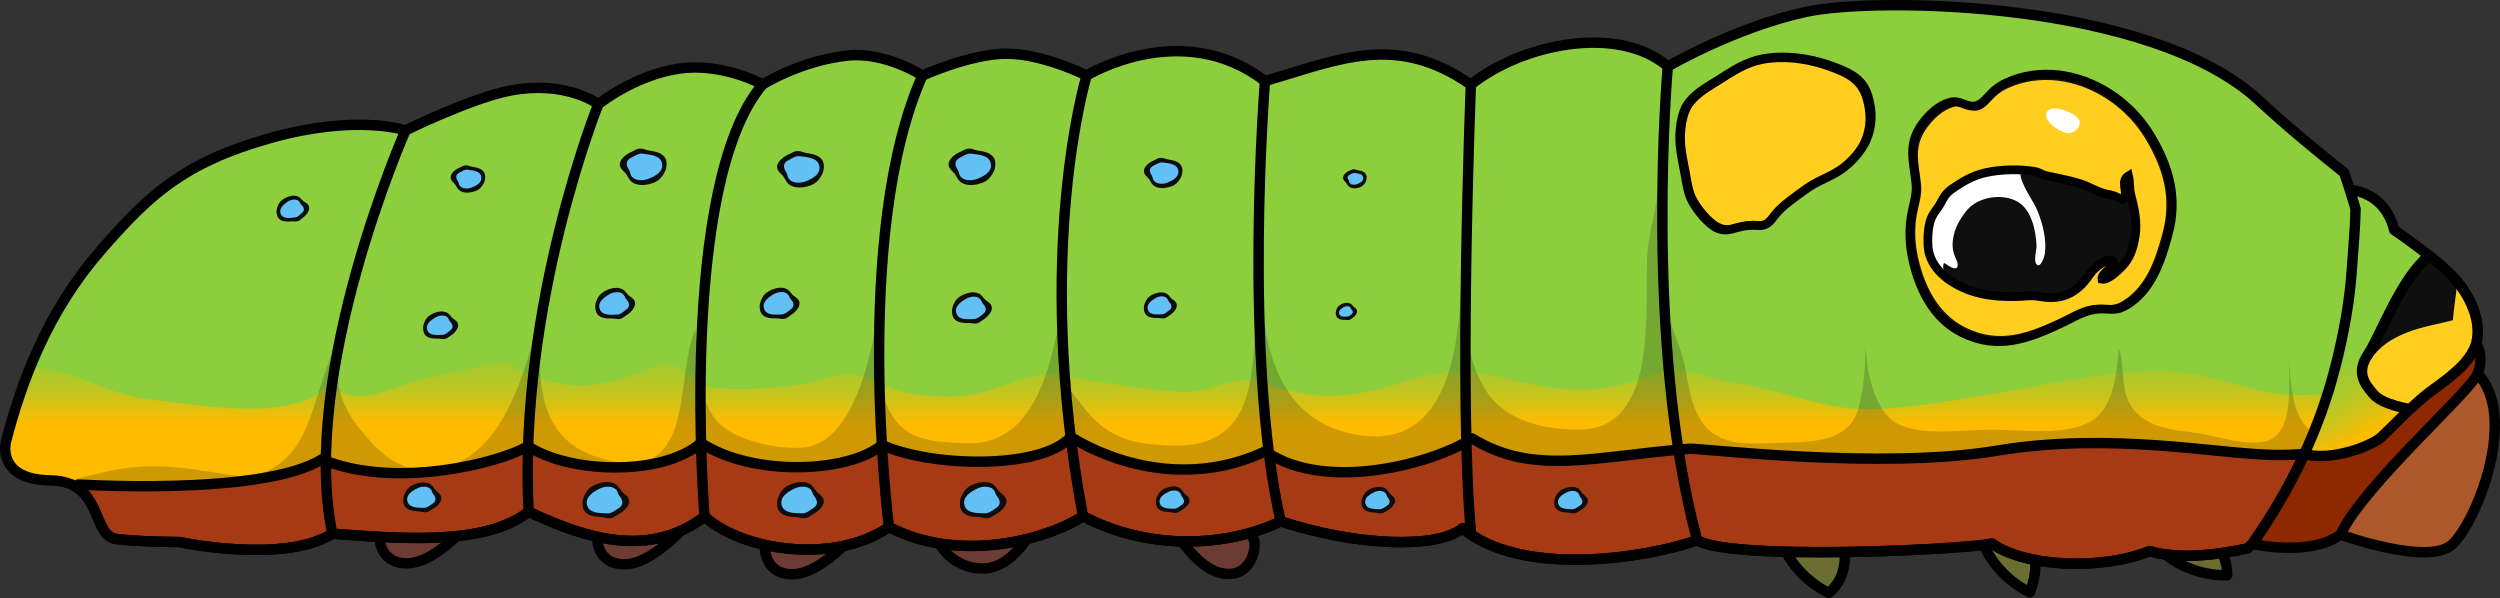 <?xml version="1.0" encoding="utf-8"?>
<!-- Generator: Adobe Illustrator 16.0.0, SVG Export Plug-In . SVG Version: 6.00 Build 0)  -->
<!DOCTYPE svg PUBLIC "-//W3C//DTD SVG 1.1//EN" "http://www.w3.org/Graphics/SVG/1.1/DTD/svg11.dtd">
<svg version="1.1" id="Layer_1" xmlns="http://www.w3.org/2000/svg" xmlns:xlink="http://www.w3.org/1999/xlink" x="0px" y="0px"
	 width="480.618px" height="114.988px" viewBox="0 0 480.618 114.988" enable-background="new 0 0 480.618 114.988"
	 xml:space="preserve">
<rect x="0" y="0" width="480.618" height="114.988" fill="#333333" stroke="none"/>
<g>
	<path fill="#AC582A" d="M449.942,102.776c0,0,16.832,6.111,21.466,1.903s12.809-24.53,4.915-32.856
		c-14.146-1.529-23.467,15.845-23.467,15.845L449.942,102.776z"/>
	<path fill="none" stroke="#000000" stroke-width="2" stroke-linecap="round" stroke-linejoin="round" stroke-miterlimit="10" d="
		M449.942,102.776c0,0,16.832,6.111,21.466,1.903s12.809-24.53,4.915-32.856c-14.146-1.529-23.467,15.845-23.467,15.845
		L449.942,102.776z"/>
	<path fill="#8E2800" d="M433.63,104.679c0,0,10.604,2.305,16.313-1.903c4.35-9.374,25.031-27.521,26.381-30.953
		s-0.281-5.863-0.281-5.863l-13.05,1.887l-23.653,17.788l-5.709,17.142"/>
	<path fill="none" stroke="#000000" stroke-width="2" stroke-linecap="round" stroke-linejoin="round" stroke-miterlimit="10" d="
		M433.63,104.679c0,0,10.604,2.305,16.313-1.903c4.35-9.374,25.031-27.521,26.381-30.953s-0.281-5.863-0.281-5.863l-13.05,1.887
		l-23.653,17.788l-5.709,17.142"/>
	<path fill="#8DCE3C" d="M451.753,36.523c0,0,6.617,0.094,8.521,7.688c0,0,7.589,5.156,11.135,8.822s5.722,8.864,4.634,12.926
		s-6.164,7.324-9.063,9.499s-7.25,6.757-9.152,8.544s-9.8,4.742-14.823,3.265C440.286,72.256,451.753,36.523,451.753,36.523z"/>
	<linearGradient id="SVGID_1_" gradientUnits="userSpaceOnUse" x1="451.542" y1="58.199" x2="462.418" y2="79.406">
		<stop  offset="0" style="stop-color:#8DCE3C"/>
		<stop  offset="0.25" style="stop-color:#90CE3A"/>
		<stop  offset="0.43" style="stop-color:#99CC35"/>
		<stop  offset="0.59" style="stop-color:#A9C92D"/>
		<stop  offset="0.736" style="stop-color:#BFC621"/>
		<stop  offset="0.873" style="stop-color:#DCC112"/>
		<stop  offset="1" style="stop-color:#FEBB00"/>
	</linearGradient>
	<path fill="url(#SVGID_1_)" d="M466.979,75.458c2.899-2.175,7.976-5.438,9.063-9.499c0.85-3.173-0.297-7.036-2.528-10.324
		c-0.067,0.18-0.142,0.356-0.244,0.521c-0.763,1.221-1.702,1.603-2.665,2.439c-1.469,1.275-2.355,3.048-4.078,4.303
		c-1.854,1.351-4.424,2.17-6.525,3.112c-3.726,1.672-12.654,5.055-13.594,9.448l-3.377-0.795c-0.529,4.818-0.637,9.234-0.027,12.604
		c5.023,1.478,12.921-1.478,14.823-3.265S464.079,77.633,466.979,75.458z"/>
	<path fill="none" stroke="#000000" stroke-width="2" stroke-linecap="round" stroke-linejoin="round" stroke-miterlimit="10" d="
		M451.753,36.523c0,0,6.617,0.094,8.521,7.688c0,0,7.589,5.156,11.135,8.822s5.722,8.864,4.634,12.926s-6.164,7.324-9.063,9.499
		s-7.25,6.757-9.152,8.544s-9.8,4.742-14.823,3.265C440.286,72.256,451.753,36.523,451.753,36.523z"/>
	
		<path fill="#6C3B31" stroke="#000000" stroke-width="2" stroke-linecap="round" stroke-linejoin="round" stroke-miterlimit="10" d="
		M180.579,102.595c-1.156,1.368,2.483,6.933,8.675,6.69s9.95-8.859,9.95-8.859S186.142,96.014,180.579,102.595z"/>
	
		<path fill="#6C3B31" stroke="#000000" stroke-width="2" stroke-linecap="round" stroke-linejoin="round" stroke-miterlimit="10" d="
		M240.956,103.522c0.846,1.58-0.448,8.119-6.452,6.59c-6.005-1.53-11.309-12.599-11.309-12.599S236.891,95.925,240.956,103.522z"/>
	
		<path fill="#6C3B31" stroke="#000000" stroke-width="2" stroke-linecap="round" stroke-linejoin="round" stroke-miterlimit="10" d="
		M147.645,102.595c-1.156,1.368-1.256,8.033,4.936,7.791s13.689-9.96,13.689-9.96S153.207,96.014,147.645,102.595z"/>
	
		<path fill="#6C3B31" stroke="#000000" stroke-width="2" stroke-linecap="round" stroke-linejoin="round" stroke-miterlimit="10" d="
		M115.382,100.685c-1.156,1.368-1.256,8.033,4.936,7.791s13.689-9.96,13.689-9.96S120.944,94.104,115.382,100.685z"/>
	
		<path fill="#6C3B31" stroke="#000000" stroke-width="2" stroke-linecap="round" stroke-linejoin="round" stroke-miterlimit="10" d="
		M73.541,100.504c-1.156,1.368-1.256,8.033,4.936,7.791s13.689-9.96,13.689-9.96S79.104,93.923,73.541,100.504z"/>
	
		<path fill="#6C6D31" stroke="#000000" stroke-width="2" stroke-linecap="round" stroke-linejoin="round" stroke-miterlimit="10" d="
		M342.337,103.859c0,0,1.948,6.482,9.241,10.129c5.349-4.376,2.188-12.665,2.188-12.665S345.251,98.106,342.337,103.859z"/>
	
		<path fill="#6C6D31" stroke="#000000" stroke-width="2" stroke-linecap="round" stroke-linejoin="round" stroke-miterlimit="10" d="
		M380.976,103.761c0,0,1.948,6.482,9.241,10.129c2.735-6.684-0.527-12.215-0.527-12.215S383.89,98.008,380.976,103.761z"/>
	
		<path fill="#6C6D31" stroke="#000000" stroke-width="2" stroke-linecap="round" stroke-linejoin="round" stroke-miterlimit="10" d="
		M415.344,105.783c0,0,4.682,4.89,12.835,4.824c0.063-6.614-7.203-11.855-7.203-11.855S415.325,99.333,415.344,105.783z"/>
	<g>
		<path fill="#8DCE3C" d="M450.656,33.206c-4.873-3.911-10.39-8.363-16.404-13.921C413.496,0.103,360.696-0.663,347.125,2.292
			c-13.572,2.954-26.492,10.478-26.492,10.478c-9.456-8.129-27.954-4.433-37.864,3.498c-14.406-10.043-25.457-4.806-39.574-0.674
			c-15.98-12.278-34.286-1.084-34.286-1.084s-8.299-4.154-15.329-4.184c-6.956-0.028-16.247,4.2-16.247,4.2
			s-7.063-4.59-14.309-3.847c-9.1,0.932-16.415,5.562-16.415,5.562s-7.697-4.318-16.205-3.032
			c-8.508,1.287-15.371,6.819-15.371,6.819s-6.119-4.667-16.934-2.613c-7.471,1.419-20.136,7.65-20.136,7.65
			s-9.34-3.215-26.033,1.484c-16.693,4.698-23.258,10.943-32.41,21.408C9.3,59.641,4.229,72.903,1.123,85.002
			c0,0-1.818,7.192,8.519,7.349c10.338,0.155,7.835,10.715,12.813,11.285s11.987,0.567,11.987,0.567s20.153,4.293,29.442-1.608
			c12.97,0.949,29.42,2.395,37.742-4.219c11.75,5.562,23.444,8.786,33.827,0.936c7.359,6.688,25.094,9.196,35.445,2.011
			c13.351,6.974,30.078,2.582,37.307-2.082c14.003,7.337,29.451,5.244,37.996,0.978c14.127,4.674,30.11,5.431,34.977,1.322
			c11.097,9.444,34.971,5.876,45.104,2.318c6.314,3.903,49.713,1.921,56.705,0.655c6.286,4.493,20.985,5.189,30.262,1.434
			c5.073,1.495,12.006,0.971,18.897-0.532c0.103-0.12,0.201-0.236,0.319-0.364c0.191-0.208,0.386-0.391,0.581-0.563
			c7.225-10.316,12.781-21.666,15.906-33.922c1.599-6.265,2.793-12.611,3.202-19.072c0.225-3.548,0.63-7.475,0.7-11.312
			C452.188,37.84,451.45,35.518,450.656,33.206z"/>
		<linearGradient id="SVGID_2_" gradientUnits="userSpaceOnUse" x1="224.242" y1="56.808" x2="224.242" y2="81.338">
			<stop  offset="0" style="stop-color:#8DCE3C"/>
			<stop  offset="0.25" style="stop-color:#90CE3A"/>
			<stop  offset="0.43" style="stop-color:#99CC35"/>
			<stop  offset="0.59" style="stop-color:#A9C92D"/>
			<stop  offset="0.736" style="stop-color:#BFC621"/>
			<stop  offset="0.873" style="stop-color:#DCC112"/>
			<stop  offset="1" style="stop-color:#FEBB00"/>
		</linearGradient>
		<path fill="url(#SVGID_2_)" d="M432.467,105.051c0.185-0.2,0.37-0.377,0.559-0.544c6.211-8.865,11.196-18.489,14.458-28.8
			c-1.922,0.18-3.783,0.275-5.52,0.268c-8.257-0.041-15.787-3.852-23.936-4.599c-15.458-1.419-49.14,9.301-64.104,6.918
			c-7.336-1.167-13.929-3.847-21.336-4.876c-3.37-0.469-7.06-2.078-10.277-2.35c-3.104-0.261-6.282,1.739-9.425,2.598
			c-8.042,2.192-15.47,1.095-23.375-0.916c-7.981-2.029-13.028-1.608-20.727,0.969c-6.938,2.323-14.327,3.284-21.717,1.163
			c-3.694-1.06-5.833-2.385-9.454-1.653c-4.025,0.814-6.937,2.405-11.363,2.063c-7.128-0.553-14.496-1.689-21.516-3.092
			c-6.854-1.368-12.197,3.067-19.237,3.856c-3.829,0.429-8.022,0.089-11.774-0.664c-3.529-0.706-6.625-3.381-10.157-3.526
			c-2.917-0.119-6.951,1.828-10.14,2.133c-5.004,0.479-10.066,1.1-15.194,0.612c-4.394-0.417-5.135-2.834-8.489-4.227
			c-3.063-1.271-6.185,1.161-9.418,2.174c-6.86,2.148-11.389,2.132-18.166-0.451c-3.937-1.499-4.391-3.407-8.213-2.217
			c-3.44,1.072-11.408,2.523-14.923,3.614c-6.666,2.069-9.873,4.543-15.754,0.566c-7.386,7.396-25.174,3.665-34.659,2.701
			c-7.047-0.716-13.146-4.967-20.048-5.892c-1-0.134-1.936-0.155-2.832-0.112c-1.94,4.813-3.419,9.608-4.606,14.234
			c0,0-1.818,7.192,8.519,7.349c10.338,0.155,7.835,10.715,12.813,11.285s11.987,0.567,11.987,0.567s20.153,4.293,29.442-1.608
			c12.97,0.949,29.42,2.395,37.742-4.219c11.75,5.562,23.444,8.786,33.827,0.936c7.359,6.688,25.094,9.196,35.445,2.011
			c13.351,6.974,30.078,2.582,37.307-2.082c14.003,7.337,29.451,5.244,37.996,0.978c14.127,4.674,30.11,5.431,34.977,1.322
			c11.097,9.444,34.971,5.876,45.104,2.318c6.314,3.903,49.713,1.921,56.705,0.655c6.286,4.493,20.985,5.189,30.262,1.434
			c5.073,1.495,12.006,0.971,18.897-0.532C432.25,105.295,432.349,105.179,432.467,105.051z"/>
		<g>
			<path opacity="0.2" fill="#0F0F0F" d="M318.851,33.972c0,0.428,0.004,0.865,0.005,1.297
				C318.871,34.829,318.874,34.393,318.851,33.972z"/>
			<path opacity="0.2" fill="#0F0F0F" d="M358.657,65.959c0.004-0.389,0.007-0.775,0.007-1.168
				C358.652,65.163,358.651,65.556,358.657,65.959z"/>
			<path opacity="0.2" fill="#0F0F0F" d="M432.467,105.051c0.188-0.204,0.379-0.385,0.571-0.555
				c4.68-6.684,8.664-13.797,11.735-21.313c-4.122-2.583-4.387-8.994-4.734-14.453c-0.032,4.379,0.956,12.977-3.087,15.518
				c-3.147,1.978-9.55-0.026-12.761-0.679c-4.114-0.836-9.232-0.695-12.688-3.5c-4.48-3.638-2.623-8.602-4.18-13.188
				c-0.354,4.905-1.017,11.55-5.252,14.061c-4.972,2.948-13.498,1.654-19.323,1.654c-5.469,0-13.291,1.353-18.059-1.191
				c-4.322-2.305-5.955-10.137-6.033-15.446c-0.031,4.223-0.261,8.234-1.293,12.263c-1.978,7.72-10.739,6.633-17.95,7
				c-7.386,0.377-11.907-0.98-14.12-8.192c-0.879-2.866-1.08-6.196-1.982-8.957c-1.09-3.336-2.512-6.535-3.051-9.976
				c-1.146-7.311-1.383-15.341-1.405-22.828c-0.149,4.264-1.96,9.373-2.192,14.078c-0.508,10.324,2.259,33.244-13.125,33.25
				c-6.635,0.003-13.955-1.559-17.828-7.428c-3.349-5.076-4.846-14.475-4.582-20.537c-0.248,0.764-0.26,1.915-0.34,3.027
				c-0.922,12.843-4.025,29.101-20.553,25.825c-14.891-2.951-17.439-17.44-17.947-30.068c0,0.375,0.068,0.817,0,1.184
				c-2.438,13.129,1.848,31.845-17.5,31.06c-7.791-0.316-12.283-1.74-16.965-7.973c-1.676-2.229-3.635-4.57-4.035-7.34
				c-0.482-3.343,1.107-6.912,0.098-10.027c-1.871,10.093-4.994,25.623-18.473,24.902c-6.137-0.328-11.517-0.404-14.535-6.455
				c-2.752-5.519-2.084-12.011-2.092-18.352c-1.293,7.699-4.716,25.326-14.874,25.68c-4.873,0.17-13.363-1.393-16.536-5.698
				c-3.378-4.584-3.285-11.53-3.687-17.015c-4.012,8.765,0.192,28.396-15.652,25.327c-14.985-2.902-14.424-14.364-14.438-27.187
				c-2.668,9.509-6.717,26.547-19.249,28.521c-7.127,1.123-10.8-2.291-14.995-7.36c-4.515-5.456-4.779-9.597-4.672-16.58
				c-2.555,5.42-3.598,10.822-5.794,16.058c-2.64,6.294-7.646,10.228-14.352,9.184c-8.354-1.3-14.719-2.594-23.188-0.873
				c-3.038,0.617-6.032,1.504-9.063,2.196c7.278,1.78,5.67,10.452,10.169,10.968c4.979,0.57,11.987,0.567,11.987,0.567
				s20.153,4.293,29.442-1.608c12.97,0.949,29.42,2.395,37.742-4.219c11.75,5.562,23.444,8.786,33.827,0.936
				c7.359,6.688,25.094,9.196,35.445,2.011c13.351,6.974,30.078,2.582,37.307-2.082c14.003,7.337,29.451,5.244,37.996,0.978
				c14.127,4.674,30.11,5.431,34.977,1.322c11.097,9.444,34.971,5.876,45.104,2.318c6.314,3.903,49.713,1.921,56.705,0.655
				c6.286,4.493,20.985,5.189,30.262,1.434c5.073,1.495,12.006,0.971,18.897-0.532C432.25,105.295,432.349,105.179,432.467,105.051z
				"/>
			<path fill="#A63A15" d="M432.467,105.051c0.189-0.206,0.382-0.388,0.575-0.559c3.816-5.449,7.174-11.181,9.945-17.188
				c-1.634,0.117-3.272,0.177-4.914,0.163c-11.177-0.098-31.498-4.525-53.771-0.815c-22.271,3.713-57.145-0.537-59.063-0.383
				c-18.429,1.484-29.967,5.268-41.756-1.978c-7.153,4.672-28.009,10.591-39.756,2.478c-14.623,6.864-29.008,2.397-37.428-2.767
				c-5.495,6.238-26.533,5.907-36.292,1.546c-6.318,5.333-24.682,6.167-34.77-0.377c-7.677,6.568-25.702,5.723-33.259,0.599
				c-5.352,3.213-25.634,8.395-39.654,2.531c-11.607,7.249-48.358,4.76-48.355,4.761c0.001,0,0.002,0.001,0.002,0.001
				c5.888,2.401,4.723,10.09,8.951,10.573c4.979,0.57,11.987,0.567,11.987,0.567s20.153,4.293,29.442-1.608
				c12.97,0.949,29.42,2.395,37.742-4.219c11.75,5.562,23.444,8.786,33.827,0.936c7.359,6.688,25.094,9.196,35.445,2.011
				c13.351,6.974,30.078,2.582,37.307-2.082c14.003,7.337,29.451,5.244,37.996,0.978c14.127,4.674,30.11,5.431,34.977,1.322
				c11.097,9.444,34.971,5.876,45.104,2.318c6.314,3.903,49.713,1.921,56.705,0.655c6.286,4.493,20.985,5.189,30.262,1.434
				c4.932,1.454,11.623,0.995,18.322-0.412C432.173,105.38,432.31,105.221,432.467,105.051z"/>
		</g>
		<path fill="none" stroke="#000000" stroke-width="2" stroke-linecap="round" stroke-linejoin="round" stroke-miterlimit="10" d="
			M450.656,33.206c-4.873-3.911-10.39-8.363-16.404-13.921C413.496,0.103,360.696-0.663,347.125,2.292
			c-13.572,2.954-26.492,10.478-26.492,10.478c-9.456-8.129-27.954-4.433-37.864,3.498c-14.406-10.043-25.457-4.806-39.574-0.674
			c-15.98-12.278-34.286-1.084-34.286-1.084s-8.299-4.154-15.329-4.184c-6.956-0.028-16.247,4.2-16.247,4.2
			s-7.063-4.59-14.309-3.847c-9.1,0.932-16.415,5.562-16.415,5.562s-7.697-4.318-16.205-3.032
			c-8.508,1.287-15.371,6.819-15.371,6.819s-6.119-4.667-16.934-2.613c-7.471,1.419-20.136,7.65-20.136,7.65
			s-9.34-3.215-26.033,1.484c-16.693,4.698-23.258,10.943-32.41,21.408C9.3,59.641,4.229,72.903,1.123,85.002
			c0,0-1.818,7.192,8.519,7.349c10.338,0.155,7.835,10.715,12.813,11.285s11.987,0.567,11.987,0.567s20.153,4.293,29.442-1.608
			c12.97,0.949,29.42,2.395,37.742-4.219c11.75,5.562,23.444,8.786,33.827,0.936c7.359,6.688,25.094,9.196,35.445,2.011
			c13.351,6.974,30.078,2.582,37.307-2.082c14.003,7.337,29.451,5.244,37.996,0.978c14.127,4.674,30.11,5.431,34.977,1.322
			c11.097,9.444,34.971,5.876,45.104,2.318c6.314,3.903,49.713,1.921,56.705,0.655c6.286,4.493,20.985,5.189,30.262,1.434
			c5.073,1.495,12.006,0.971,18.897-0.532c0.103-0.12,0.201-0.236,0.319-0.364c0.191-0.208,0.386-0.391,0.581-0.563
			c7.225-10.316,12.781-21.666,15.906-33.922c1.599-6.265,2.793-12.611,3.202-19.072c0.225-3.548,0.63-7.475,0.7-11.312
			C452.188,37.84,451.45,35.518,450.656,33.206z"/>
		<path fill="none" stroke="#000000" stroke-width="2" stroke-linecap="round" stroke-linejoin="round" stroke-miterlimit="10" d="
			M432.467,105.051c0.19-0.207,0.384-0.389,0.578-0.562c3.823-5.459,7.186-11.202,9.958-17.223c-1.793,0.144-3.594,0.216-5.397,0.2
			c-11.177-0.098-31.498-4.525-53.771-0.815c-22.271,3.713-57.145-0.537-59.063-0.383c-18.429,1.484-29.967,5.268-41.756-1.978
			c-7.153,4.672-28.009,10.591-39.756,2.478c-14.623,6.864-29.008,2.397-37.428-2.767c-5.495,6.238-26.533,5.907-36.292,1.546
			c-6.318,5.333-24.682,6.167-34.77-0.377c-7.677,6.568-25.702,5.723-33.259,0.599c-5.352,3.213-25.634,8.395-39.654,2.531
			c-11.607,7.249-48.358,4.76-48.355,4.761c0.001,0,0.002,0.001,0.002,0.001c5.888,2.401,4.723,10.09,8.951,10.573
			c4.979,0.57,11.987,0.567,11.987,0.567s20.153,4.293,29.442-1.608c12.97,0.949,29.42,2.395,37.742-4.219
			c11.75,5.562,23.444,8.786,33.827,0.936c7.359,6.688,25.094,9.196,35.445,2.011c13.351,6.974,30.078,2.582,37.307-2.082
			c14.003,7.337,29.451,5.244,37.996,0.978c14.127,4.674,30.11,5.431,34.977,1.322c11.097,9.444,34.971,5.876,45.104,2.318
			c6.314,3.903,49.713,1.921,56.705,0.655c6.286,4.493,20.985,5.189,30.262,1.434c5.073,1.495,12.006,0.971,18.897-0.532
			C432.25,105.295,432.349,105.179,432.467,105.051z"/>
		<path fill="none" stroke="#000000" stroke-width="2" stroke-linecap="round" stroke-linejoin="round" stroke-miterlimit="10" d="
			M320.633,12.769c0,0-4.672,52.911,5.65,91.09"/>
		<path fill="none" stroke="#000000" stroke-width="2" stroke-linecap="round" stroke-linejoin="round" stroke-miterlimit="10" d="
			M282.769,16.267c0,0-2.393,61.373,0.061,86.509"/>
		<path fill="none" stroke="#000000" stroke-width="2" stroke-linecap="round" stroke-linejoin="round" stroke-miterlimit="10" d="
			M243.194,15.593c0,0-4.251,52.809,3.008,84.625"/>
		<path fill="none" stroke="#000000" stroke-width="2" stroke-linecap="round" stroke-linejoin="round" stroke-miterlimit="10" d="
			M208.908,14.509c0,0-10.304,33.822-0.702,84.731"/>
		<path fill="none" stroke="#000000" stroke-width="2" stroke-linecap="round" stroke-linejoin="round" stroke-miterlimit="10" d="
			M77.963,25.065c0,0-20.472,46.369-14.078,77.53"/>
		<path fill="none" stroke="#000000" stroke-width="2" stroke-linecap="round" stroke-linejoin="round" stroke-miterlimit="10" d="
			M115.032,20.028c0,0-15.444,38.354-13.405,78.349"/>
		<path fill="none" stroke="#000000" stroke-width="2" stroke-linecap="round" stroke-linejoin="round" stroke-miterlimit="10" d="
			M170.899,101.323c0,0-7.177-56.313,6.433-86.797"/>
		<path fill="none" stroke="#000000" stroke-width="2" stroke-linecap="round" stroke-linejoin="round" stroke-miterlimit="10" d="
			M135.454,99.312c0,0-5.234-63.753,11.154-83.071"/>
		<path fill="#121212" d="M374.86,19.662c-2.081,0.596-3.86,2.227-5.155,3.928c-3.056,4.01-1.847,7.168-1.373,11.688
			c0.221,2.106-0.473,3.917-0.849,5.998c-0.441,2.438-0.421,5.191,0.044,7.652c1.137,6.011,3.906,12.199,9.734,15.06
			c6.865,3.37,12.664,1.148,19.019-1.841c2.415-1.137,4.64-2.652,7.434-2.731c2.25-0.064,3.13,0.465,5.174-0.787
			c4.765-2.919,6.595-8.555,7.969-13.699c1.837-6.882,0.171-12.769-3.365-18.724c-3.516-5.923-9.651-10.41-16.464-11.636
			c-3.393-0.608-6.921-0.366-10.151,0.857c-1.616,0.612-2.781,1.282-3.966,2.446c-1.066,1.045-2.083,2.597-3.733,2.531
			C377.635,20.342,376.613,19.162,374.86,19.662z"/>
		<path fill="#FFCE1F" d="M375.571,20.556c-1.992,0.569-3.694,2.131-4.934,3.759c-2.925,3.837-1.768,6.86-1.314,11.186
			c0.211,2.016-0.452,3.748-0.813,5.74c-0.422,2.333-0.402,4.968,0.043,7.323c1.088,5.753,3.738,11.675,9.315,14.413
			c6.57,3.225,12.12,1.099,18.202-1.762c2.311-1.088,4.439-2.539,7.113-2.614c2.154-0.062,2.996,0.444,4.952-0.754
			c4.56-2.793,6.312-8.187,7.626-13.11c1.758-6.586,0.164-12.22-3.221-17.919c-3.364-5.669-9.236-9.963-15.756-11.136
			c-3.247-0.583-6.624-0.351-9.716,0.82c-1.546,0.586-2.661,1.228-3.795,2.341c-1.021,1-1.993,2.485-3.573,2.423
			C378.227,21.208,377.249,20.078,375.571,20.556z"/>
		<path fill="none" stroke="#000000" stroke-width="1.681" stroke-miterlimit="10" d="M374.86,19.662
			c-2.081,0.596-3.86,2.227-5.155,3.928c-3.056,4.01-1.847,7.168-1.373,11.688c0.221,2.106-0.473,3.917-0.849,5.998
			c-0.441,2.438-0.421,5.191,0.044,7.652c1.137,6.011,3.906,12.199,9.734,15.06c6.865,3.37,12.664,1.148,19.019-1.841
			c2.415-1.137,4.64-2.652,7.434-2.731c2.25-0.064,3.13,0.465,5.174-0.787c4.765-2.919,6.595-8.555,7.969-13.699
			c1.837-6.882,0.171-12.769-3.365-18.724c-3.516-5.923-9.651-10.41-16.464-11.636c-3.393-0.608-6.921-0.366-10.151,0.857
			c-1.616,0.612-2.781,1.282-3.966,2.446c-1.066,1.045-2.083,2.597-3.733,2.531C377.635,20.342,376.613,19.162,374.86,19.662z"/>
		<path d="M322.994,27.901c0.178,1.947,0.645,3.877,0.983,5.798c0.296,1.678,0.546,3.539,1.381,5.046
			c0.927,1.678,2.96,4.263,4.72,5.093c1.478,0.696,2.534,0.275,3.964-0.103c1.313-0.348,2.526-0.491,3.825-0.379
			c1.773,0.155,2.35-0.721,3.342-2.002c1.463-1.889,4.02-3.548,5.94-4.976c2.254-1.674,4.986-2.408,7.216-4.102
			c1.651-1.253,3.471-3.271,4.333-5.168c1.304-2.867,1.294-5.707,0.411-8.631c-0.973-3.228-3.238-4.341-6.27-5.515
			c-3.958-1.53-8.368-2.327-12.612-1.862c-3.666,0.399-6.108,1.862-9.164,3.83c-2.172,1.397-4.604,2.623-6.283,4.641
			C323.111,21.574,322.766,25.4,322.994,27.901z"/>
		<path fill="#FFCE1F" d="M323.972,27.91c0.168,1.838,0.609,3.659,0.929,5.473c0.279,1.583,0.516,3.34,1.304,4.763
			c0.875,1.584,2.794,4.023,4.455,4.808c1.395,0.657,2.392,0.26,3.741-0.098c1.24-0.328,2.385-0.463,3.611-0.357
			c1.674,0.146,2.218-0.68,3.154-1.89c1.381-1.782,3.794-3.349,5.607-4.696c2.128-1.58,4.706-2.273,6.812-3.872
			c1.559-1.183,3.275-3.087,4.09-4.878c1.23-2.706,1.221-5.387,0.388-8.146c-0.918-3.047-3.057-4.098-5.918-5.206
			c-3.736-1.444-7.899-2.196-11.905-1.758c-3.46,0.377-5.766,1.758-8.65,3.615c-2.05,1.319-4.346,2.477-5.931,4.381
			C324.083,21.937,323.757,25.548,323.972,27.91z"/>
		<path fill="none" stroke="#000000" stroke-width="1.706" stroke-miterlimit="10" d="M322.994,27.901
			c0.178,1.947,0.645,3.877,0.983,5.798c0.296,1.678,0.546,3.539,1.381,5.046c0.927,1.678,2.96,4.263,4.72,5.093
			c1.478,0.696,2.534,0.275,3.964-0.103c1.313-0.348,2.526-0.491,3.825-0.379c1.773,0.155,2.35-0.721,3.342-2.002
			c1.463-1.889,4.02-3.548,5.94-4.976c2.254-1.674,4.986-2.408,7.216-4.102c1.651-1.253,3.471-3.271,4.333-5.168
			c1.304-2.867,1.294-5.707,0.411-8.631c-0.973-3.228-3.238-4.341-6.27-5.515c-3.958-1.53-8.368-2.327-12.612-1.862
			c-3.666,0.399-6.108,1.862-9.164,3.83c-2.172,1.397-4.604,2.623-6.283,4.641C323.111,21.574,322.766,25.4,322.994,27.901z"/>
		<path fill="#0F0F0F" d="M401.034,53.727c-1.099,1.403-2.515,2.558-4.224,3.118c-1.89,0.619-3.515,0.354-5.387,0.072
			c-1.116-0.168-2.329,0.062-3.453,0.092c-1.184,0.033-2.37,0.025-3.552-0.057c-2.401-0.166-4.796-0.639-6.997-1.639
			c-3.46-1.57-6.658-4.252-6.787-8.328c-0.053-1.642,0.054-3.897,0.805-5.392c0.43-0.855,1.123-1.564,1.576-2.419
			c0.671-1.265,1.07-2.044,2.314-2.9c2.036-1.4,3.953-2.536,6.398-3.077c2.934-0.649,6.562-0.735,9.529-0.22
			c0.531,0.093,0.908,0.334,1.39,0.543c0.685,0.297,1.432,0.4,2.157,0.552c1.717,0.358,3.438,0.725,5.114,1.248
			c1.804,0.564,3.415,1.698,5.296,2.027c0.809,0.142,1.298,0.295,2.038,0.686c0.537,0.285,0.921,0.577,1.21-0.124
			c0.529-1.279-0.845-3.148,0.743-4.119c0.297,1.229,0.119,2.494,0.453,3.731c0.687,2.546,1.27,5.329,0.814,7.968
			c-0.382,2.218-0.96,4.163-2.572,5.785c-0.708,0.714-2.638,2.635-3.792,2.411c-0.131-0.932,1.105-1.558,1.62-2.221
			c0.323-0.416,0.979-1.216,0.268-1.471c-0.867-0.31-2.751,1.14-3.304,1.651C402.044,52.248,401.576,53.034,401.034,53.727z"/>
		<path fill="#FFFFFF" d="M391.781,40.737c-0.814-2.048-2.207-3.724-2.994-5.796c-0.316-0.834-0.541-1.587-0.104-2.248
			c-2.34-0.136-4.829,0.033-6.955,0.505c-2.445,0.541-4.362,1.677-6.398,3.077c-1.244,0.856-1.644,1.636-2.314,2.9
			c-0.453,0.854-1.146,1.563-1.576,2.419c-0.751,1.494-0.857,3.75-0.805,5.392c0.079,2.53,1.345,4.524,3.12,6.048l0.081-0.192
			c0.063-0.582-0.344-1.128-0.268-1.712c0.104-0.813,0.246-0.552,0.706-0.247c0.549,0.362,2.075,1.336,2.091,0.074
			c0.01-0.678-0.536-1.528-0.732-2.182c-0.277-0.93-0.325-1.923-0.165-2.879c0.357-2.125,1.239-3.661,2.554-5.338
			c2.044-2.606,6.391-3.389,9.401-2.02c3.065,1.392,3.966,5.633,4.095,8.671c0.037,0.852-0.658,2.992,0.054,3.656
			c0.773,0.721,1.49-1.621,1.559-2.178C393.449,46.063,392.744,43.156,391.781,40.737z"/>
		<path fill="none" stroke="#000000" stroke-width="1.681" stroke-miterlimit="10" d="M401.034,53.727
			c-1.099,1.403-2.515,2.558-4.224,3.118c-1.89,0.619-3.515,0.354-5.387,0.072c-1.116-0.168-2.329,0.062-3.453,0.092
			c-1.184,0.033-2.37,0.025-3.552-0.057c-2.401-0.166-4.796-0.639-6.997-1.639c-3.46-1.57-6.658-4.252-6.787-8.328
			c-0.053-1.642,0.054-3.897,0.805-5.392c0.43-0.855,1.123-1.564,1.576-2.419c0.671-1.265,1.07-2.044,2.314-2.9
			c2.036-1.4,3.953-2.536,6.398-3.077c2.934-0.649,6.562-0.735,9.529-0.22c0.531,0.093,0.908,0.334,1.39,0.543
			c0.685,0.297,1.432,0.4,2.157,0.552c1.717,0.358,3.438,0.725,5.114,1.248c1.804,0.564,3.415,1.698,5.296,2.027
			c0.809,0.142,1.298,0.295,2.038,0.686c0.537,0.285,0.921,0.577,1.21-0.124c0.529-1.279-0.845-3.148,0.743-4.119
			c0.297,1.229,0.119,2.494,0.453,3.731c0.687,2.546,1.27,5.329,0.814,7.968c-0.382,2.218-0.96,4.163-2.572,5.785
			c-0.708,0.714-2.638,2.635-3.792,2.411c-0.131-0.932,1.105-1.558,1.62-2.221c0.323-0.416,0.979-1.216,0.268-1.471
			c-0.867-0.31-2.751,1.14-3.304,1.651C402.044,52.248,401.576,53.034,401.034,53.727z"/>
		<path fill="#FFFFFF" d="M397.947,25.599c0.915-0.148,2.144-1.213,1.828-2.337c-0.417-1.48-5.099-3.354-6.157-1.875
			C392.326,23.192,396.44,25.844,397.947,25.599z"/>
		<g>
			<path fill="#0D0D0D" stroke="#0D0D0D" stroke-linecap="round" stroke-linejoin="round" stroke-miterlimit="10" d="M87.281,33.649
				c-0.474,0.694,0.243,1.023,0.614,1.508c0.372,0.486,0.444,0.999,1.083,1.239c0.707,0.267,1.54,0.128,2.232-0.122
				c0.587-0.212,0.926-0.572,1.236-1.088c0.272-0.454,0.333-0.697,0.336-1.229c0.005-0.796-0.67-1.104-1.342-1.271
				c-0.36-0.09-0.731-0.107-1.085-0.212c-0.316-0.093-0.641-0.245-0.976-0.166c-0.239,0.056-0.457,0.222-0.686,0.313
				C88.157,32.836,87.616,33.159,87.281,33.649z"/>
			<path fill="#63C0F4" d="M88.306,35.585c-0.102-0.188-0.11-0.421-0.207-0.618c-0.091-0.187-0.227-0.37-0.299-0.561
				c-0.232-0.609,0.034-0.986,0.575-1.256c0.47-0.233,0.952-0.597,1.502-0.518c0.952,0.137,2.423,0.172,2.644,1.345
				c0.219,1.153-1.029,1.771-1.969,2.116C89.88,36.34,88.719,36.342,88.306,35.585z"/>
		</g>
		<g>
			<path fill="#0D0D0D" stroke="#0D0D0D" stroke-linecap="round" stroke-linejoin="round" stroke-miterlimit="10" d="M87.499,62.914
				c0.361-0.783-0.419-0.994-0.875-1.422c-0.459-0.43-0.617-0.935-1.305-1.071c-0.76-0.149-1.578,0.131-2.235,0.501
				c-0.559,0.314-0.84,0.733-1.066,1.309c-0.199,0.504-0.22,0.761-0.133,1.3c0.129,0.805,0.863,1.003,1.571,1.057
				c0.379,0.031,0.758-0.014,1.133,0.032c0.336,0.04,0.688,0.14,1.014,0.004c0.231-0.098,0.424-0.302,0.641-0.433
				C86.75,63.881,87.242,63.464,87.499,62.914z"/>
			<path fill="#63C0F4" d="M86.136,61.127c0.136,0.173,0.184,0.407,0.314,0.591c0.123,0.172,0.291,0.335,0.397,0.515
				c0.338,0.577,0.131,1.003-0.371,1.368c-0.435,0.314-0.862,0.763-1.431,0.775c-0.985,0.022-2.478,0.235-2.899-0.913
				c-0.415-1.13,0.742-1.966,1.634-2.471C84.419,60.63,85.592,60.432,86.136,61.127z"/>
		</g>
		<g>
			<path fill="#0D0D0D" stroke="#0D0D0D" stroke-linecap="round" stroke-linejoin="round" stroke-miterlimit="10" d="M84.233,96.23
				c0.458-0.827-0.379-1.119-0.843-1.624c-0.467-0.506-0.601-1.072-1.341-1.276c-0.819-0.225-1.737,0.017-2.486,0.368
				c-0.635,0.299-0.977,0.736-1.271,1.346c-0.258,0.536-0.301,0.815-0.249,1.411c0.077,0.891,0.864,1.167,1.634,1.282
				c0.412,0.064,0.83,0.046,1.236,0.126c0.364,0.07,0.742,0.208,1.109,0.085c0.262-0.087,0.488-0.296,0.734-0.422
				C83.337,97.231,83.909,96.814,84.233,96.23z"/>
			<path fill="#63C0F4" d="M82.886,94.168c0.135,0.199,0.168,0.46,0.297,0.672c0.121,0.197,0.291,0.389,0.393,0.595
				c0.323,0.659,0.063,1.108-0.515,1.466c-0.501,0.31-1.005,0.766-1.628,0.734c-1.08-0.054-2.729,0.059-3.098-1.231
				c-0.364-1.27,0.969-2.09,1.984-2.572C81.047,93.486,82.346,93.364,82.886,94.168z"/>
		</g>
		<g>
			<path fill="#0D0D0D" stroke="#0D0D0D" stroke-linecap="round" stroke-linejoin="round" stroke-miterlimit="10" d="
				M119.868,30.982c-0.669,0.982,0.345,1.447,0.869,2.133c0.526,0.688,0.629,1.414,1.532,1.754c1.001,0.377,2.18,0.181,3.158-0.173
				c0.831-0.301,1.311-0.81,1.749-1.54c0.386-0.642,0.472-0.986,0.476-1.739c0.007-1.125-0.947-1.562-1.898-1.797
				c-0.509-0.127-1.035-0.152-1.535-0.3c-0.447-0.131-0.905-0.347-1.38-0.235c-0.338,0.079-0.646,0.314-0.97,0.443
				C121.107,29.832,120.342,30.288,119.868,30.982z"/>
			<path fill="#63C0F4" d="M121.318,33.721c-0.145-0.265-0.156-0.596-0.293-0.875c-0.129-0.263-0.32-0.522-0.424-0.792
				c-0.328-0.862,0.049-1.396,0.814-1.777c0.664-0.33,1.348-0.844,2.125-0.731c1.348,0.192,3.427,0.242,3.74,1.901
				c0.309,1.632-1.457,2.507-2.785,2.994C123.545,34.79,121.902,34.792,121.318,33.721z"/>
		</g>
		<g>
			<path fill="#0D0D0D" stroke="#0D0D0D" stroke-linecap="round" stroke-linejoin="round" stroke-miterlimit="10" d="
				M121.506,58.777c0.419-0.908-0.486-1.153-1.016-1.649c-0.532-0.499-0.717-1.085-1.514-1.243
				c-0.882-0.174-1.832,0.151-2.595,0.581c-0.648,0.364-0.975,0.852-1.238,1.519c-0.23,0.585-0.255,0.883-0.153,1.509
				c0.149,0.934,1.002,1.164,1.823,1.227c0.439,0.036,0.879-0.017,1.314,0.037c0.39,0.046,0.799,0.162,1.177,0.004
				c0.269-0.112,0.492-0.35,0.743-0.502C120.637,59.901,121.208,59.417,121.506,58.777z"/>
			<path fill="#63C0F4" d="M119.924,56.705c0.157,0.2,0.213,0.473,0.365,0.686c0.142,0.199,0.337,0.389,0.461,0.598
				c0.392,0.67,0.151,1.164-0.431,1.587c-0.505,0.365-1.001,0.886-1.66,0.9c-1.145,0.026-2.876,0.273-3.365-1.06
				c-0.481-1.312,0.861-2.281,1.896-2.867C117.931,56.127,119.292,55.897,119.924,56.705z"/>
		</g>
		<g>
			<path fill="#0D0D0D" stroke="#0D0D0D" stroke-linecap="round" stroke-linejoin="round" stroke-miterlimit="10" d="M120.299,96.92
				c0.576-1.041-0.477-1.409-1.061-2.044c-0.588-0.638-0.757-1.351-1.688-1.606c-1.03-0.283-2.186,0.021-3.128,0.463
				c-0.8,0.376-1.23,0.927-1.601,1.694c-0.324,0.674-0.379,1.025-0.313,1.775c0.097,1.121,1.087,1.469,2.057,1.614
				c0.518,0.08,1.044,0.058,1.556,0.158c0.458,0.089,0.934,0.262,1.396,0.107c0.329-0.11,0.614-0.373,0.925-0.531
				C119.171,98.179,119.891,97.655,120.299,96.92z"/>
			<path fill="#63C0F4" d="M118.603,94.326c0.17,0.25,0.211,0.578,0.373,0.845c0.152,0.249,0.367,0.49,0.495,0.749
				c0.406,0.829,0.079,1.395-0.648,1.845c-0.63,0.39-1.264,0.964-2.048,0.924c-1.36-0.067-3.435,0.074-3.899-1.55
				c-0.458-1.597,1.22-2.63,2.498-3.236C116.288,93.466,117.923,93.312,118.603,94.326z"/>
		</g>
		<g>
			<path fill="#0D0D0D" stroke="#0D0D0D" stroke-linecap="round" stroke-linejoin="round" stroke-miterlimit="10" d="
				M150.104,31.458c-0.669,0.982,0.345,1.447,0.869,2.133c0.526,0.688,0.629,1.414,1.532,1.754c1.001,0.377,2.18,0.181,3.158-0.173
				c0.831-0.301,1.311-0.81,1.749-1.54c0.386-0.642,0.472-0.986,0.476-1.739c0.007-1.125-0.947-1.562-1.898-1.797
				c-0.509-0.127-1.035-0.152-1.535-0.3c-0.447-0.131-0.905-0.347-1.38-0.235c-0.338,0.079-0.646,0.314-0.97,0.443
				C151.343,30.308,150.577,30.764,150.104,31.458z"/>
			<path fill="#63C0F4" d="M151.554,34.198c-0.145-0.265-0.156-0.596-0.293-0.875c-0.129-0.263-0.32-0.522-0.424-0.792
				c-0.328-0.862,0.049-1.396,0.814-1.777c0.664-0.33,1.348-0.844,2.125-0.731c1.348,0.192,3.427,0.242,3.74,1.901
				c0.309,1.632-1.457,2.507-2.785,2.994C153.78,35.266,152.138,35.269,151.554,34.198z"/>
		</g>
		<g>
			<path fill="#0D0D0D" stroke="#0D0D0D" stroke-linecap="round" stroke-linejoin="round" stroke-miterlimit="10" d="
				M153.115,58.752c0.419-0.908-0.486-1.153-1.016-1.649c-0.532-0.499-0.717-1.085-1.514-1.243
				c-0.882-0.174-1.832,0.151-2.595,0.581c-0.648,0.364-0.975,0.852-1.238,1.519c-0.23,0.585-0.255,0.883-0.153,1.509
				c0.149,0.934,1.002,1.164,1.823,1.227c0.439,0.036,0.879-0.017,1.314,0.037c0.39,0.046,0.799,0.162,1.177,0.004
				c0.269-0.112,0.492-0.35,0.743-0.502C152.246,59.876,152.817,59.392,153.115,58.752z"/>
			<path fill="#63C0F4" d="M151.533,56.68c0.157,0.2,0.213,0.473,0.365,0.686c0.142,0.199,0.337,0.389,0.461,0.598
				c0.392,0.67,0.151,1.164-0.431,1.587c-0.505,0.365-1.001,0.886-1.66,0.9c-1.145,0.026-2.876,0.273-3.365-1.06
				c-0.481-1.312,0.861-2.281,1.896-2.867C149.54,56.103,150.901,55.873,151.533,56.68z"/>
		</g>
		<g>
			<path fill="#0D0D0D" stroke="#0D0D0D" stroke-linecap="round" stroke-linejoin="round" stroke-miterlimit="10" d="M157.709,96.92
				c0.576-1.041-0.477-1.409-1.061-2.044c-0.588-0.638-0.757-1.351-1.688-1.606c-1.03-0.283-2.186,0.021-3.128,0.463
				c-0.8,0.376-1.23,0.927-1.601,1.694c-0.324,0.674-0.379,1.025-0.313,1.775c0.097,1.121,1.087,1.469,2.057,1.614
				c0.518,0.08,1.044,0.058,1.556,0.158c0.458,0.089,0.934,0.262,1.396,0.107c0.329-0.11,0.614-0.373,0.925-0.531
				C156.581,98.179,157.301,97.655,157.709,96.92z"/>
			<path fill="#63C0F4" d="M156.013,94.326c0.17,0.25,0.211,0.578,0.373,0.845c0.152,0.249,0.367,0.49,0.495,0.749
				c0.406,0.829,0.079,1.395-0.648,1.845c-0.63,0.39-1.264,0.964-2.048,0.924c-1.36-0.067-3.435,0.074-3.899-1.55
				c-0.458-1.597,1.22-2.63,2.498-3.236C153.698,93.466,155.333,93.312,156.013,94.326z"/>
		</g>
		<g>
			<path fill="#0D0D0D" stroke="#0D0D0D" stroke-linecap="round" stroke-linejoin="round" stroke-miterlimit="10" d="
				M183.071,30.982c-0.669,0.982,0.345,1.447,0.869,2.133c0.526,0.688,0.629,1.414,1.532,1.754c1.001,0.377,2.18,0.181,3.158-0.173
				c0.831-0.301,1.311-0.81,1.749-1.54c0.386-0.642,0.472-0.986,0.476-1.739c0.007-1.125-0.947-1.562-1.898-1.797
				c-0.509-0.127-1.035-0.152-1.535-0.3c-0.447-0.131-0.905-0.347-1.38-0.235c-0.338,0.079-0.646,0.314-0.97,0.443
				C184.311,29.832,183.545,30.288,183.071,30.982z"/>
			<path fill="#63C0F4" d="M184.521,33.721c-0.145-0.265-0.156-0.596-0.293-0.875c-0.129-0.263-0.32-0.522-0.424-0.792
				c-0.328-0.862,0.049-1.396,0.814-1.777c0.664-0.33,1.348-0.844,2.125-0.731c1.348,0.192,3.427,0.242,3.74,1.901
				c0.309,1.632-1.457,2.507-2.785,2.994C186.748,34.79,185.105,34.792,184.521,33.721z"/>
		</g>
		<g>
			<path fill="#0D0D0D" stroke="#0D0D0D" stroke-linecap="round" stroke-linejoin="round" stroke-miterlimit="10" d="M190.085,59.64
				c0.419-0.908-0.486-1.153-1.016-1.649c-0.532-0.499-0.717-1.085-1.514-1.243c-0.882-0.174-1.832,0.151-2.595,0.581
				c-0.648,0.364-0.975,0.852-1.238,1.519c-0.23,0.585-0.255,0.883-0.153,1.509c0.149,0.934,1.002,1.164,1.823,1.227
				c0.439,0.036,0.879-0.017,1.314,0.037c0.39,0.046,0.799,0.162,1.177,0.004c0.269-0.112,0.492-0.35,0.743-0.502
				C189.216,60.764,189.787,60.28,190.085,59.64z"/>
			<path fill="#63C0F4" d="M188.503,57.568c0.157,0.2,0.213,0.473,0.365,0.686c0.142,0.199,0.337,0.389,0.461,0.598
				c0.392,0.67,0.151,1.164-0.431,1.587c-0.505,0.365-1.001,0.886-1.66,0.9c-1.145,0.026-2.876,0.273-3.365-1.06
				c-0.481-1.312,0.861-2.281,1.896-2.867C186.51,56.991,187.871,56.76,188.503,57.568z"/>
		</g>
		<g>
			<path fill="#0D0D0D" stroke="#0D0D0D" stroke-linecap="round" stroke-linejoin="round" stroke-miterlimit="10" d="M192.844,96.92
				c0.576-1.041-0.477-1.409-1.061-2.044c-0.588-0.638-0.757-1.351-1.688-1.606c-1.03-0.283-2.186,0.021-3.128,0.463
				c-0.8,0.376-1.23,0.927-1.601,1.694c-0.324,0.674-0.379,1.025-0.313,1.775c0.097,1.121,1.087,1.469,2.057,1.614
				c0.518,0.08,1.044,0.058,1.556,0.158c0.458,0.089,0.934,0.262,1.396,0.107c0.329-0.11,0.614-0.373,0.925-0.531
				C191.716,98.179,192.436,97.655,192.844,96.92z"/>
			<path fill="#63C0F4" d="M191.147,94.326c0.17,0.25,0.211,0.578,0.373,0.845c0.152,0.249,0.367,0.49,0.495,0.749
				c0.406,0.829,0.079,1.395-0.648,1.845c-0.63,0.39-1.264,0.964-2.048,0.924c-1.36-0.067-3.435,0.074-3.899-1.55
				c-0.458-1.597,1.22-2.63,2.498-3.236C188.833,93.466,190.468,93.312,191.147,94.326z"/>
		</g>
		<g>
			<path fill="#0D0D0D" stroke="#0D0D0D" stroke-linecap="round" stroke-linejoin="round" stroke-miterlimit="10" d="
				M220.576,32.387c-0.536,0.787,0.276,1.159,0.696,1.709c0.422,0.552,0.504,1.133,1.228,1.405c0.802,0.302,1.746,0.145,2.53-0.139
				c0.666-0.241,1.051-0.648,1.401-1.234c0.31-0.514,0.378-0.79,0.382-1.394c0.005-0.901-0.76-1.251-1.521-1.439
				c-0.408-0.102-0.83-0.122-1.23-0.24c-0.358-0.104-0.725-0.277-1.105-0.188c-0.271,0.063-0.518,0.252-0.777,0.355
				C221.569,31.465,220.955,31.831,220.576,32.387z"/>
			<path fill="#63C0F4" d="M221.737,34.582c-0.115-0.212-0.125-0.478-0.234-0.701c-0.104-0.21-0.256-0.418-0.34-0.634
				c-0.263-0.691,0.039-1.118,0.653-1.425c0.532-0.265,1.079-0.676,1.702-0.586c1.08,0.154,2.746,0.194,2.997,1.523
				c0.247,1.308-1.167,2.009-2.231,2.399C223.522,35.438,222.206,35.44,221.737,34.582z"/>
		</g>
		<g>
			<path fill="#0D0D0D" stroke="#0D0D0D" stroke-linecap="round" stroke-linejoin="round" stroke-miterlimit="10" d="
				M225.665,59.063c0.336-0.728-0.39-0.924-0.813-1.321c-0.427-0.4-0.574-0.87-1.213-0.996c-0.706-0.14-1.468,0.121-2.079,0.465
				c-0.52,0.292-0.781,0.683-0.992,1.217c-0.185,0.469-0.204,0.708-0.123,1.209c0.12,0.748,0.803,0.933,1.461,0.982
				c0.353,0.029,0.704-0.013,1.054,0.03c0.312,0.037,0.64,0.13,0.942,0.003c0.215-0.09,0.395-0.28,0.596-0.402
				C224.969,59.963,225.427,59.576,225.665,59.063z"/>
			<path fill="#63C0F4" d="M224.397,57.403c0.126,0.16,0.171,0.378,0.293,0.549c0.113,0.16,0.27,0.312,0.369,0.479
				c0.313,0.537,0.121,0.933-0.345,1.271c-0.405,0.293-0.802,0.71-1.331,0.722c-0.916,0.021-2.304,0.22-2.695-0.849
				c-0.387-1.051,0.689-1.828,1.519-2.298C222.801,56.94,223.892,56.755,224.397,57.403z"/>
		</g>
		<g>
			<path fill="#0D0D0D" stroke="#0D0D0D" stroke-linecap="round" stroke-linejoin="round" stroke-miterlimit="10" d="
				M228.069,96.595c0.396-0.715-0.326-0.967-0.727-1.401c-0.404-0.438-0.521-0.927-1.158-1.103c-0.707-0.193-1.5,0.015-2.146,0.317
				c-0.548,0.259-0.844,0.636-1.098,1.162c-0.223,0.462-0.26,0.703-0.215,1.218c0.066,0.769,0.745,1.008,1.411,1.106
				c0.354,0.056,0.716,0.041,1.066,0.109c0.314,0.061,0.641,0.18,0.958,0.073c0.225-0.075,0.421-0.256,0.634-0.363
				C227.296,97.458,227.79,97.099,228.069,96.595z"/>
			<path fill="#63C0F4" d="M226.906,94.815c0.116,0.172,0.146,0.397,0.256,0.58c0.104,0.17,0.252,0.336,0.34,0.514
				c0.278,0.568,0.054,0.956-0.445,1.266c-0.432,0.267-0.867,0.66-1.404,0.633c-0.933-0.046-2.356,0.051-2.675-1.063
				c-0.314-1.096,0.836-1.804,1.713-2.22C225.319,94.225,226.44,94.12,226.906,94.815z"/>
		</g>
		<g>
			<path fill="#0D0D0D" stroke="#0D0D0D" stroke-linecap="round" stroke-linejoin="round" stroke-miterlimit="10" d="
				M267.596,96.679c0.396-0.715-0.326-0.967-0.727-1.401c-0.404-0.438-0.521-0.927-1.158-1.103c-0.707-0.193-1.5,0.015-2.146,0.317
				c-0.548,0.259-0.844,0.636-1.098,1.162c-0.223,0.462-0.26,0.703-0.215,1.218c0.066,0.769,0.745,1.008,1.411,1.106
				c0.354,0.056,0.716,0.041,1.066,0.109c0.314,0.061,0.641,0.18,0.958,0.073c0.225-0.075,0.421-0.256,0.634-0.363
				C266.822,97.542,267.316,97.183,267.596,96.679z"/>
			<path fill="#63C0F4" d="M266.433,94.899c0.116,0.172,0.146,0.397,0.256,0.58c0.104,0.17,0.252,0.336,0.34,0.514
				c0.278,0.568,0.054,0.956-0.445,1.266c-0.432,0.267-0.867,0.66-1.404,0.633c-0.933-0.046-2.356,0.051-2.675-1.063
				c-0.314-1.096,0.836-1.804,1.713-2.22C264.846,94.309,265.967,94.204,266.433,94.899z"/>
		</g>
		<g>
			<path fill="#0D0D0D" stroke="#0D0D0D" stroke-linecap="round" stroke-linejoin="round" stroke-miterlimit="10" d="
				M304.659,96.679c0.396-0.715-0.326-0.967-0.727-1.401c-0.404-0.438-0.521-0.927-1.158-1.103c-0.707-0.193-1.5,0.015-2.146,0.317
				c-0.548,0.259-0.844,0.636-1.098,1.162c-0.223,0.462-0.26,0.703-0.215,1.218c0.066,0.769,0.745,1.008,1.411,1.106
				c0.354,0.056,0.716,0.041,1.066,0.109c0.314,0.061,0.641,0.18,0.958,0.073c0.225-0.075,0.421-0.256,0.634-0.363
				C303.886,97.542,304.38,97.183,304.659,96.679z"/>
			<path fill="#63C0F4" d="M303.496,94.899c0.116,0.172,0.146,0.397,0.256,0.58c0.104,0.17,0.252,0.336,0.34,0.514
				c0.278,0.568,0.054,0.956-0.445,1.266c-0.432,0.267-0.867,0.66-1.404,0.633c-0.933-0.046-2.356,0.051-2.675-1.063
				c-0.314-1.096,0.836-1.804,1.713-2.22C301.909,94.309,303.03,94.204,303.496,94.899z"/>
		</g>
		<g>
			<path fill="#0D0D0D" stroke="#0D0D0D" stroke-linecap="round" stroke-linejoin="round" stroke-miterlimit="10" d="
				M258.794,33.895c-0.296,0.435,0.152,0.64,0.385,0.943s0.277,0.624,0.677,0.774c0.442,0.167,0.964,0.08,1.396-0.076
				c0.368-0.133,0.58-0.357,0.773-0.681c0.17-0.284,0.209-0.436,0.211-0.769c0.003-0.497-0.42-0.69-0.84-0.794
				c-0.225-0.057-0.457-0.067-0.679-0.133c-0.197-0.058-0.399-0.153-0.609-0.104c-0.149,0.035-0.285,0.14-0.429,0.196
				C259.343,33.387,259.004,33.588,258.794,33.895z"/>
			<path fill="#63C0F4" d="M259.435,35.106c-0.063-0.117-0.068-0.264-0.129-0.387c-0.057-0.116-0.142-0.231-0.188-0.351
				c-0.145-0.381,0.022-0.616,0.36-0.785c0.294-0.146,0.596-0.373,0.939-0.323c0.596,0.085,1.515,0.107,1.653,0.84
				c0.137,0.722-0.645,1.108-1.231,1.324C260.419,35.579,259.693,35.58,259.435,35.106z"/>
		</g>
		<g>
			<path fill="#0D0D0D" stroke="#0D0D0D" stroke-linecap="round" stroke-linejoin="round" stroke-miterlimit="10" d="
				M260.341,60.077c0.194-0.421-0.227-0.535-0.473-0.766c-0.246-0.231-0.332-0.504-0.703-0.577c-0.408-0.081-0.85,0.07-1.205,0.27
				c-0.301,0.169-0.452,0.396-0.575,0.705c-0.106,0.272-0.118,0.41-0.071,0.701c0.069,0.434,0.466,0.541,0.848,0.57
				c0.204,0.017,0.408-0.008,0.61,0.017c0.181,0.021,0.371,0.076,0.546,0.002c0.125-0.052,0.229-0.162,0.346-0.233
				C259.937,60.599,260.202,60.375,260.341,60.077z"/>
			<path fill="#63C0F4" d="M259.605,59.115c0.073,0.093,0.1,0.22,0.17,0.318c0.065,0.093,0.157,0.181,0.214,0.277
				c0.182,0.312,0.07,0.541-0.2,0.737c-0.234,0.17-0.465,0.412-0.771,0.418c-0.532,0.013-1.336,0.128-1.563-0.492
				c-0.224-0.608,0.399-1.06,0.88-1.332C258.68,58.846,259.312,58.739,259.605,59.115z"/>
		</g>
		<g>
			<path fill="#0D0D0D" stroke="#0D0D0D" stroke-linecap="round" stroke-linejoin="round" stroke-miterlimit="10" d="M58.882,40.299
				c0.285-0.743-0.447-0.89-0.896-1.256c-0.449-0.368-0.628-0.825-1.27-0.907c-0.711-0.092-1.448,0.218-2.032,0.6
				c-0.495,0.324-0.729,0.73-0.902,1.274c-0.152,0.478-0.156,0.716-0.042,1.208c0.169,0.733,0.858,0.872,1.516,0.878
				c0.351,0.004,0.698-0.061,1.046-0.041c0.313,0.016,0.645,0.086,0.937-0.061c0.208-0.104,0.373-0.305,0.563-0.438
				C58.252,41.241,58.681,40.825,58.882,40.299z"/>
			<path fill="#63C0F4" d="M57.515,38.738c0.135,0.15,0.193,0.364,0.325,0.525c0.126,0.15,0.29,0.291,0.399,0.45
				c0.347,0.512,0.183,0.918-0.257,1.284c-0.383,0.318-0.749,0.759-1.272,0.805c-0.908,0.083-2.271,0.372-2.732-0.662
				c-0.453-1.017,0.563-1.859,1.354-2.381C55.898,38.385,56.968,38.129,57.515,38.738z"/>
		</g>
	</g>
	<path fill="#FFCE1F" d="M466.979,49.145c-5.378,4.299-9.372,15.451-11.734,18.98s-0.638,5.721,1.112,7.721s6.953,2.8,6.953,2.8
		l0.002-0.001c1.289-1.218,2.58-2.371,3.667-3.187c2.899-2.175,7.976-5.438,9.063-9.499s-1.088-9.26-4.634-12.926
		C470.234,51.82,468.616,50.445,466.979,49.145z"/>
	<path fill="#0F0F0F" d="M472.415,54.168c-0.322-0.39-0.656-0.771-1.007-1.135c-1.174-1.214-2.792-2.589-4.43-3.889
		c-5.378,4.299-9.372,15.451-11.734,18.98c-1.015,1.516-1.272,2.784-1.101,3.897c2.002-4.261,4.185-6.354,8.657-8.12
		c2.879-1.137,5.99-1.587,8.769-2.344C471.659,59.727,472.17,56.956,472.415,54.168z"/>
	<path fill="none" stroke="#000000" stroke-width="2" stroke-linecap="round" stroke-linejoin="round" stroke-miterlimit="10" d="
		M466.979,49.145c-5.378,4.299-9.372,15.451-11.734,18.98s-0.638,5.721,1.112,7.721s6.953,2.8,6.953,2.8l0.002-0.001
		c1.289-1.218,2.58-2.371,3.667-3.187c2.899-2.175,7.976-5.438,9.063-9.499s-1.088-9.26-4.634-12.926
		C470.234,51.82,468.616,50.445,466.979,49.145z"/>
</g>
</svg>
